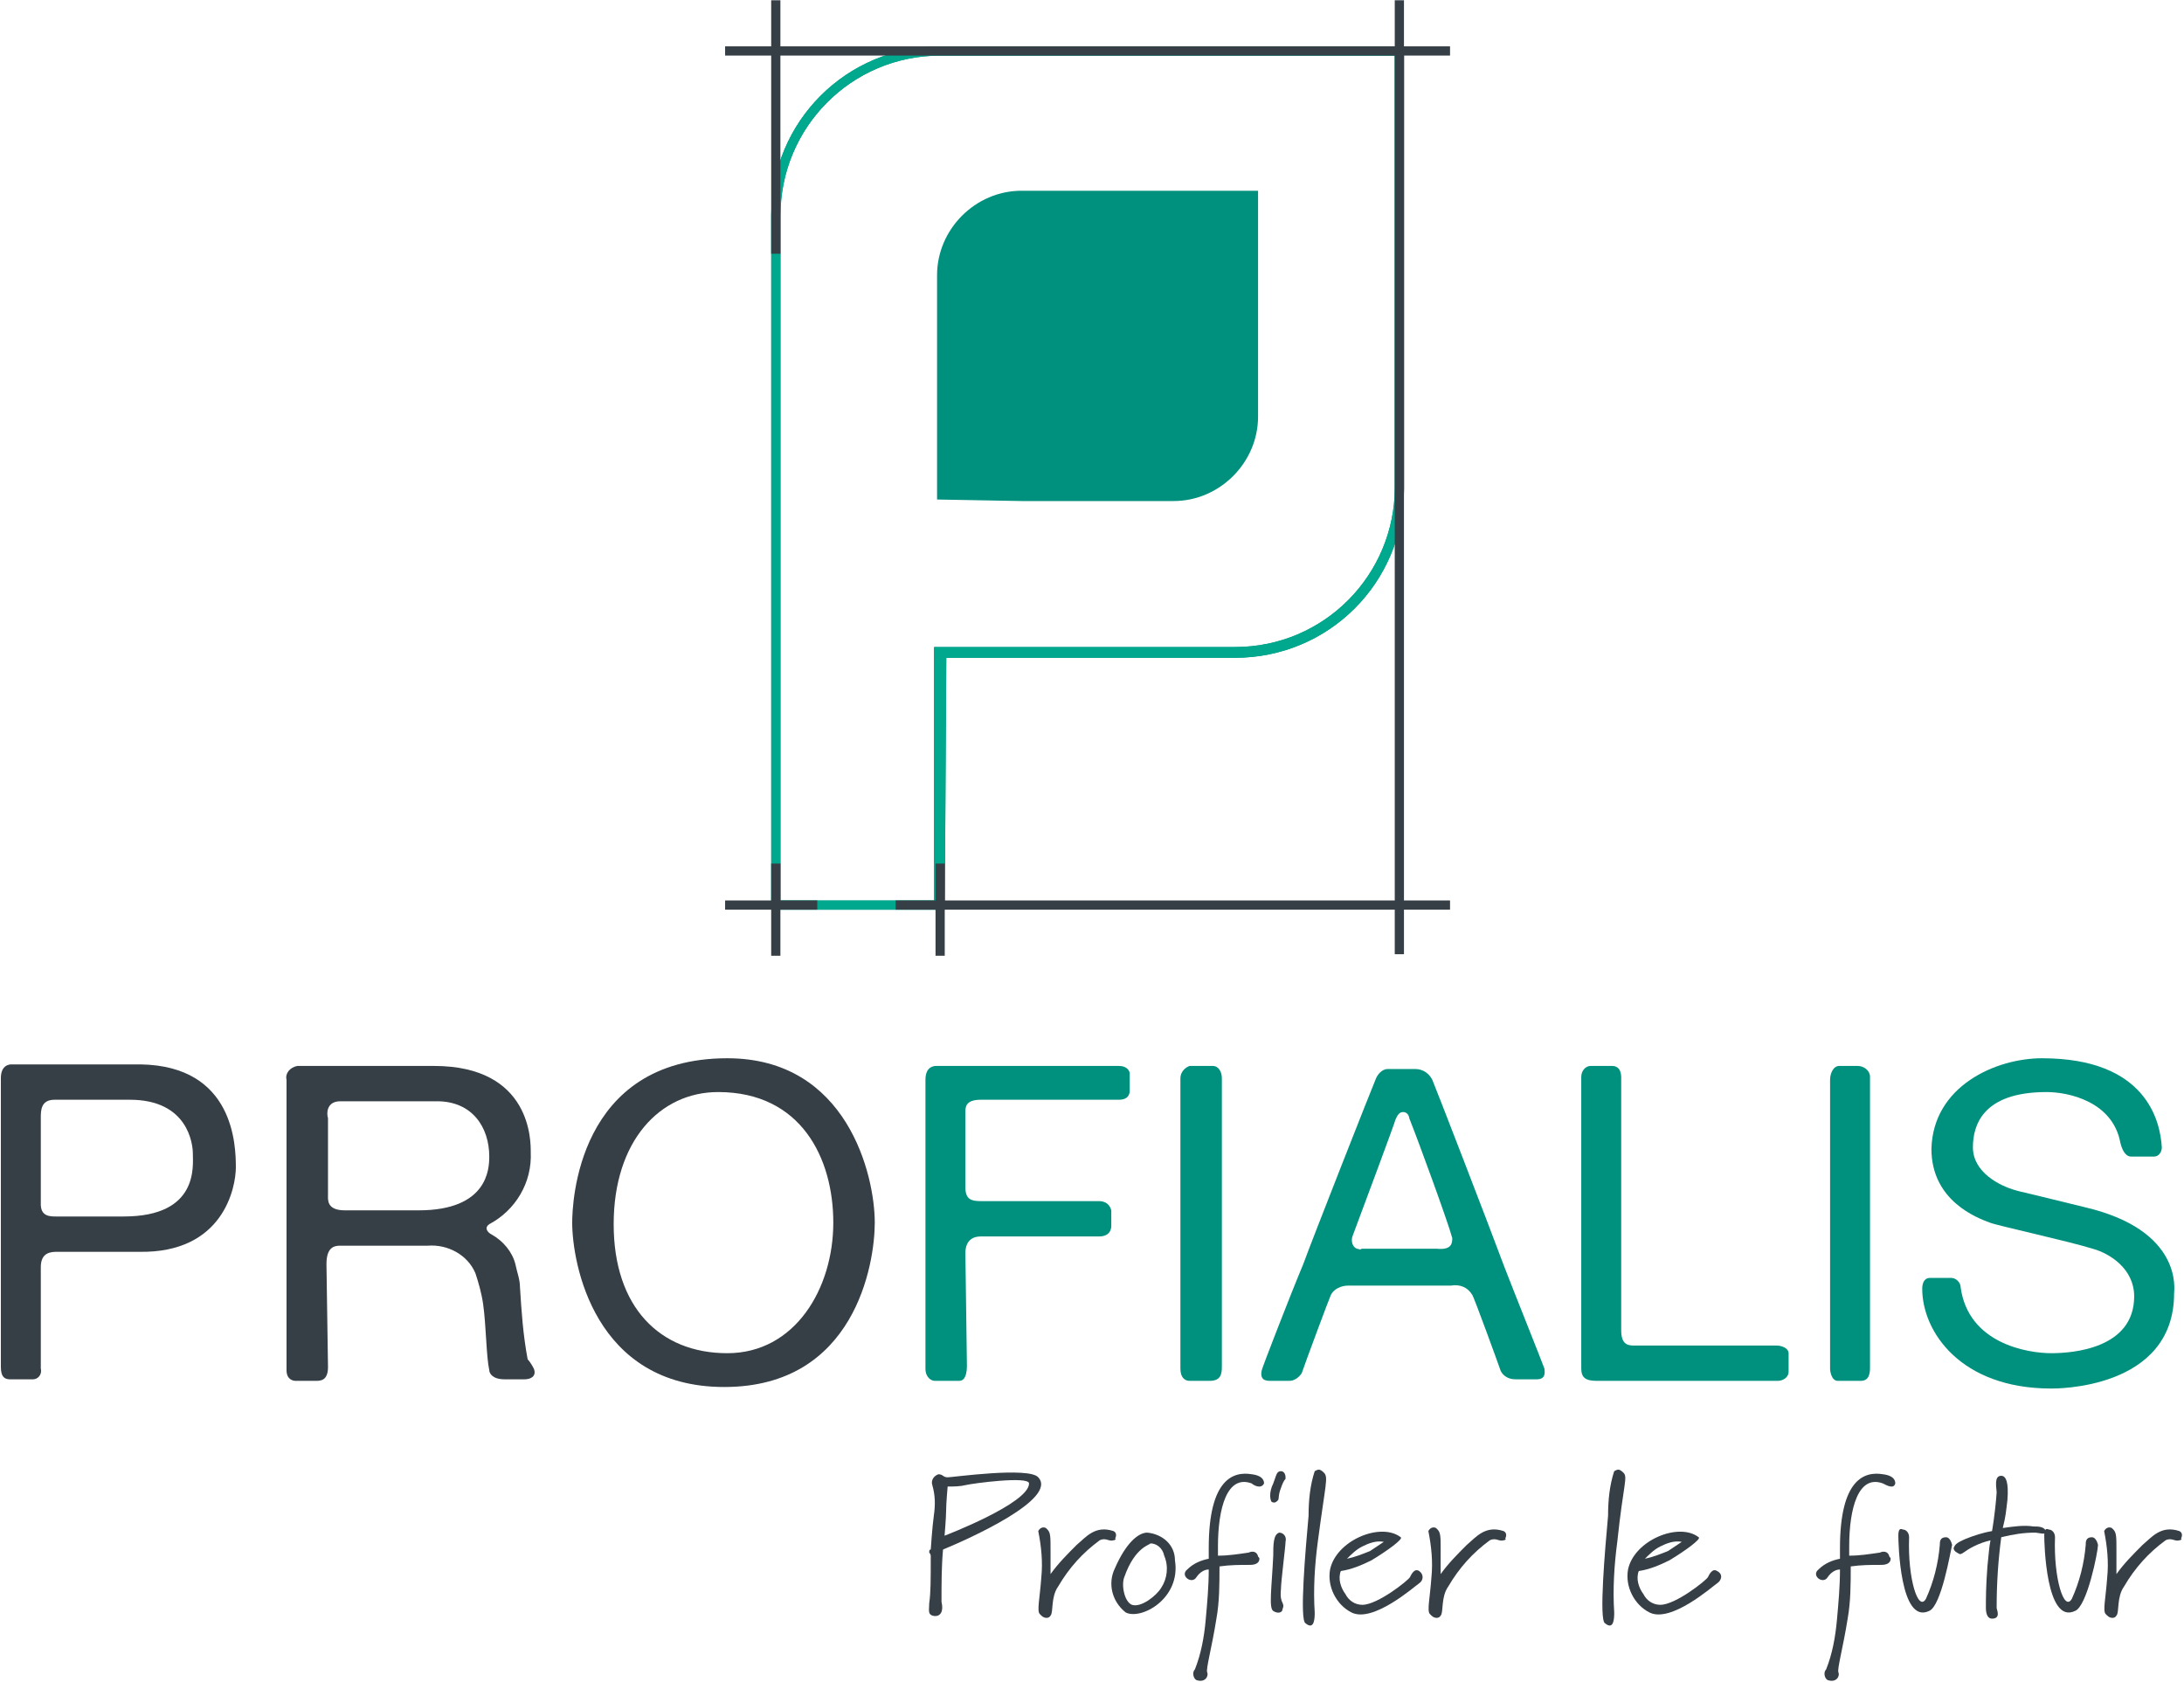 <?xml version="1.0" encoding="utf-8"?>
<!-- Generator: Adobe Illustrator 26.5.0, SVG Export Plug-In . SVG Version: 6.00 Build 0)  -->
<svg version="1.1" id="Layer_1" xmlns="http://www.w3.org/2000/svg" xmlns:xlink="http://www.w3.org/1999/xlink" x="0px" y="0px"
	 viewBox="0 0 142.2 109.5" style="enable-background:new 0 0 142.2 109.5;" xml:space="preserve">
<style type="text/css">
	.st0{fill:#00907E;}
	.st1{fill:#00A88E;}
	.st2{fill:#363E46;}
</style>
<g id="Group_2559" transform="translate(-775 -4293)">
	<g id="Group_176" transform="translate(822.659 4357.017)">
		<g id="Group_173" transform="translate(47.253)">
			<g id="Group_172">
				<path id="Path_1042" class="st0" d="M-28.4-31.4h9.9c3,0,5.5-2.5,5.5-5.5v-14.7h-15.4c-3,0-5.5,2.5-5.5,5.5v14.6L-28.4-31.4z"/>
				<g id="Group_171" transform="translate(2.904 3.003)">
					<g id="Group_169">
						<path id="Path_1043" class="st0" d="M-36.6-24.2h19.2c6.1,0,11-4.9,11-11V-64h-30.2c-6.1,0-11,4.9-11,11v45.2h11.3v-0.3
							l0.1-16.5L-36.6-24.2z M-36.7-8.4h-10.6l0.3,0.3V-53c0-5.7,4.6-10.4,10.4-10.4h29.9l-0.3-0.3v28.4c0,5.7-4.6,10.4-10.4,10.4
							H-37v0.3L-37-8.1L-36.7-8.4z"/>
					</g>
					<g id="Group_170">
						<path id="Path_1044" class="st1" d="M-36.6-24.2h19.2c6.1,0,11-4.9,11-11V-64h-30.2c-6.1,0-11,4.9-11,11v45.2h11.3v-0.3
							l0.1-16.5L-36.6-24.2z M-36.7-8.4h-10.6l0.3,0.3V-53c0-5.7,4.6-10.4,10.4-10.4h29.9l-0.3-0.3v28.4c0,5.7-4.6,10.4-10.4,10.4
							H-37v0.3L-37-8.1L-36.7-8.4z"/>
					</g>
				</g>
				<rect id="Rectangle_487" x="-47.7" y="-5.4" class="st2" width="6" height="0.6"/>
				<rect id="Rectangle_488" x="-44.7" y="-64" class="st2" width="0.6" height="16.5"/>
				<path id="Path_1045" class="st2" d="M-33.4-7.8h-0.6l0,6h0.6L-33.4-7.8z"/>
				<rect id="Rectangle_489" x="-44.7" y="-7.8" class="st2" width="0.6" height="6"/>
				<path id="Path_1046" class="st2" d="M-3.5-40.9V-64h-0.6v62.1h0.6V-40.9z"/>
				<path id="Path_1047" class="st2" d="M-16.7-5.4h-19.9v0.6h36.1v-0.6H-16.7z"/>
				<path id="Path_1048" class="st2" d="M-16.7-61h-31v0.6h47.2V-61H-16.7z"/>
			</g>
		</g>
		<g id="Group_174" transform="translate(60.542 95.653)">
			<path id="Path_1049" class="st2" d="M-46.8-58.8c-0.1,1.1-0.1,2.2-0.1,3.4c0.2,0.9-0.3,1-0.6,0.9c-0.3-0.1-0.2-0.4-0.2-0.8
				c0.1-0.7,0.1-1.5,0.1-3.1c0-0.1-0.1-0.2-0.1-0.2c0-0.1,0-0.2,0.1-0.2c0,0,0.1-1.5,0.2-2.2c0.1-0.7,0.1-1.3-0.1-2
				c-0.1-0.3,0.1-0.6,0.4-0.7c0,0,0,0,0,0c0.3,0,0.3,0.2,0.6,0.2c0.3,0,5.3-0.7,5.9,0C-39.3-62.1-45.1-59.5-46.8-58.8z M-45.3-63
				c-0.4,0.1-0.8,0.1-1.2,0.1c0,0-0.1,1.1-0.1,1.6c0,0.4-0.1,1.6-0.1,1.6s5.5-2.1,5.5-3.4C-41.2-63.6-44.9-63.1-45.3-63L-45.3-63z"
				/>
			<path id="Path_1050" class="st2" d="M-35.7-59.4c-0.3,0.1-0.5-0.2-0.9,0c-1.1,0.8-2,1.8-2.7,3c-0.5,0.7-0.3,1.7-0.5,1.9
				c-0.1,0.2-0.4,0.2-0.6,0c0,0,0,0-0.1-0.1c-0.2-0.2,0-1,0.1-2.4c0.1-1,0-2-0.2-3c0.1-0.2,0.3-0.3,0.5-0.2c0,0,0.1,0.1,0.1,0.1
				c0.2,0.2,0.2,0.5,0.2,1.3c0,0.7,0,0.9,0,1.6c0.5-0.7,1.1-1.3,1.7-1.9c0.6-0.5,1.2-1.3,2.4-0.9c0.2,0.1,0.2,0.3,0.1,0.5
				C-35.5-59.5-35.6-59.4-35.7-59.4z"/>
			<path id="Path_1051" class="st2" d="M-34.9-54.7c-0.9-0.7-1.2-1.9-0.7-2.9c0.7-1.6,1.5-2.3,2.1-2.3c1,0.1,1.8,0.8,1.8,1.8
				C-31.3-55.6-33.9-54.2-34.9-54.7z M-33.3-59.2L-33.3-59.2c0,0.1-1,0.2-1.7,2.2c-0.2,0.5,0,1.6,0.5,1.8c0.6,0.2,1.6-0.6,1.9-1.1
				c0.4-0.6,0.5-1.4,0.2-2.1C-32.5-58.9-32.9-59.2-33.3-59.2L-33.3-59.2z"/>
			<path id="Path_1052" class="st2" d="M-26.7-63.1c-1.6-0.6-2.2,1.6-2.2,4.1c0,0.2,0,0.4,0,0.6c0.7,0,1.3-0.1,2-0.2
				c0.2-0.1,0.5-0.1,0.6,0.2c0,0.1,0.1,0.1,0.1,0.2c0,0.3-0.3,0.4-0.6,0.4c-0.7,0-1.3,0-2,0.1c0,1.1,0,2.3-0.2,3.4
				c-0.3,1.9-0.7,3.3-0.6,3.5s-0.1,0.7-0.7,0.5c-0.2-0.1-0.3-0.5-0.1-0.7c0.4-1,0.6-2.1,0.7-3.2c0.1-1.1,0.2-2.2,0.2-3.3
				c-0.3,0-0.6,0.2-0.8,0.5c-0.3,0.5-1.1-0.1-0.6-0.5c0.4-0.4,0.9-0.6,1.4-0.7c0-0.2,0-0.5,0-0.7c0-4.5,1.6-5,2.8-4.8
				c0.8,0.1,0.8,0.5,0.8,0.6C-26.1-62.7-26.6-63-26.7-63.1z"/>
			<path id="Path_1053" class="st2" d="M-24.8-56.2c-0.1,1,0.3,0.8,0.1,1.3c0,0.2-0.3,0.3-0.6,0.1s-0.1-1.5,0-3.6
				c0-0.7,0-1.4,0.4-1.5c0.2,0,0.5,0.2,0.4,0.6C-24.5-59-24.8-56.7-24.8-56.2z M-24.8-62.8c-0.2,0.5-0.1,0.7-0.2,0.8
				c-0.1,0.1-0.2,0.2-0.4,0.1c-0.1-0.1-0.2-0.6,0.1-1.2c0.2-0.5,0.2-0.8,0.5-0.8c0.2,0,0.3,0.2,0.3,0.4c0,0,0,0,0,0.1
				C-24.6-63.3-24.7-63.1-24.8-62.8L-24.8-62.8z"/>
			<path id="Path_1054" class="st2" d="M-22.4-59.3c-0.2,1.5-0.3,3.1-0.2,4.6c0,0.3,0,1.2-0.6,0.7c-0.4-0.2,0-4.8,0.2-7
				c0-1,0.1-2,0.4-2.9c0.2-0.1,0.3-0.2,0.6,0.1C-21.7-63.5-21.9-63.1-22.4-59.3z"/>
			<path id="Path_1055" class="st2" d="M-15.8-56.6c-0.3,0.2-3,2.6-4.4,1.9c-1-0.5-1.6-1.7-1.4-2.8c0.4-1.9,3.3-3.1,4.6-2.1
				c0.2,0.1-0.9,0.9-1.9,1.5c-0.6,0.3-1.3,0.6-2,0.7c-0.2,0.5,0,1.1,0.3,1.5c0.2,0.4,0.6,0.7,1.1,0.7c1,0,3-1.6,3.1-1.8
				c0.1-0.2,0.3-0.6,0.6-0.4S-15.5-56.8-15.8-56.6z M-19.5-59c-0.4,0.2-0.7,0.5-1,0.8c0.5-0.1,1-0.3,1.5-0.5
				c0.3-0.2,0.6-0.4,0.9-0.6C-18.6-59.4-19.1-59.2-19.5-59L-19.5-59z"/>
			<path id="Path_1056" class="st2" d="M-10.3-59.4c-0.3,0.1-0.5-0.2-0.9,0c-1.1,0.8-2,1.8-2.7,3c-0.5,0.7-0.3,1.7-0.5,1.9
				c-0.1,0.2-0.4,0.2-0.6,0c0,0,0,0-0.1-0.1c-0.2-0.2,0-1,0.1-2.4c0.1-1,0-2-0.2-3c0.1-0.2,0.3-0.3,0.5-0.2c0,0,0.1,0.1,0.1,0.1
				c0.2,0.2,0.2,0.5,0.2,1.3c0,0.7,0,0.9,0,1.6c0.5-0.7,1.1-1.3,1.7-1.9c0.6-0.5,1.2-1.3,2.4-0.9c0.2,0.1,0.2,0.3,0.1,0.5
				C-10.1-59.5-10.2-59.4-10.3-59.4z"/>
			<path id="Path_1057" class="st2" d="M-2.9-59.3c-0.2,1.5-0.3,3.1-0.2,4.6c0,0.3,0,1.2-0.6,0.7c-0.4-0.2,0-4.8,0.2-7
				c0-1,0.1-2,0.4-2.9c0.2-0.1,0.3-0.2,0.6,0.1C-2.2-63.5-2.5-63.1-2.9-59.3z"/>
			<path id="Path_1058" class="st2" d="M3.6-56.6c-0.3,0.2-3,2.6-4.4,1.9c-1-0.5-1.6-1.7-1.4-2.8c0.4-1.9,3.3-3.1,4.6-2.1
				c0.2,0.1-0.9,0.9-1.9,1.5c-0.6,0.3-1.3,0.6-2,0.7c-0.2,0.5,0,1.1,0.3,1.5c0.2,0.4,0.6,0.7,1.1,0.7c1,0,3-1.6,3.1-1.8
				c0.1-0.2,0.3-0.6,0.6-0.4C4-57.2,3.9-56.8,3.6-56.6z M-0.1-59c-0.4,0.2-0.7,0.5-1,0.8c0.5-0.1,1-0.3,1.5-0.5
				c0.3-0.2,0.6-0.4,0.9-0.6C0.8-59.4,0.3-59.2-0.1-59L-0.1-59z"/>
			<path id="Path_1059" class="st2" d="M14.4-63.1c-1.6-0.6-2.2,1.6-2.2,4.1c0,0.2,0,0.4,0,0.6c0.7,0,1.3-0.1,2-0.2
				c0.2-0.1,0.5-0.1,0.6,0.2c0,0.1,0.1,0.1,0.1,0.2c0,0.3-0.3,0.4-0.6,0.4c-0.7,0-1.3,0-2,0.1c0,1.1,0,2.3-0.2,3.4
				c-0.3,1.9-0.7,3.3-0.6,3.5s-0.1,0.7-0.7,0.5c-0.2-0.1-0.3-0.5-0.1-0.7c0.4-1,0.6-2.1,0.7-3.2c0.1-1.1,0.2-2.2,0.2-3.3
				c-0.3,0-0.6,0.2-0.8,0.5c-0.3,0.5-1.1-0.1-0.6-0.5c0.4-0.4,0.9-0.6,1.4-0.7c0-0.2,0-0.5,0-0.7c0-4.5,1.6-5,2.8-4.8
				c0.8,0.1,0.8,0.5,0.8,0.6C15.1-62.7,14.6-63,14.4-63.1z"/>
			<path id="Path_1060" class="st2" d="M17.4-54.8c-1.9,0.9-2-4.5-2-4.9c0-0.4,0.1-0.5,0.3-0.4c0.2,0,0.4,0.2,0.4,0.5c0,0,0,0,0,0
				c-0.1,2.7,0.6,4.9,1.1,4c0.5-1.1,0.8-2.3,0.9-3.5c0-0.2,0-0.5,0.4-0.5c0.3,0,0.4,0.5,0.4,0.5C18.8-58.7,18.2-55.1,17.4-54.8z"/>
			<path id="Path_1061" class="st2" d="M24.3-59.9c-0.7,0-1.4,0.1-2.2,0.3c-0.2,1.5-0.3,3-0.3,4.6c0,0.1,0.3,0.7-0.3,0.7
				c-0.4,0-0.4-0.6-0.4-0.7c0-0.6,0-1.4,0.1-2.7c0.1-0.9,0.1-1.2,0.2-1.7c-0.4,0.1-0.7,0.2-1.1,0.4c-0.6,0.3-0.7,0.5-0.9,0.5
				c-0.2-0.1-0.4-0.2-0.4-0.4c0.1-0.2,0.1-0.3,0.8-0.6c0.5-0.2,1.1-0.4,1.7-0.5c0,0,0.2-1.1,0.3-2.5c0-0.3-0.2-1.1,0.3-1.1
				c0.3,0,0.5,0.4,0.4,1.6c-0.1,0.8-0.1,1-0.3,1.8c0.7-0.1,1.4-0.2,2-0.1c0.3,0,0.7,0,0.8,0.3C25.1-59.7,24.5-59.9,24.3-59.9z"/>
			<path id="Path_1062" class="st2" d="M26.9-54.8c-1.9,0.9-2-4.5-2-4.9c0-0.4,0.1-0.5,0.3-0.4c0.2,0,0.4,0.2,0.4,0.5c0,0,0,0,0,0
				c-0.1,2.7,0.6,4.9,1.1,4c0.5-1.1,0.8-2.3,0.9-3.5c0-0.2,0-0.5,0.4-0.5c0.3,0,0.4,0.5,0.4,0.5C28.4-58.7,27.7-55.1,26.9-54.8z"/>
			<path id="Path_1063" class="st2" d="M33.7-59.4c-0.3,0.1-0.5-0.2-0.9,0c-1.1,0.8-2,1.8-2.7,3c-0.5,0.7-0.3,1.7-0.5,1.9
				c-0.1,0.2-0.4,0.2-0.6,0c0,0,0,0-0.1-0.1c-0.2-0.2,0-1,0.1-2.4c0.1-1,0-2-0.2-3c0.1-0.2,0.3-0.3,0.5-0.2c0,0,0.1,0.1,0.1,0.1
				c0.2,0.2,0.2,0.5,0.2,1.3c0,0.7,0,0.9,0,1.6c0.5-0.7,1.1-1.3,1.7-1.9c0.6-0.5,1.2-1.3,2.4-0.9c0.2,0.1,0.2,0.3,0.1,0.5
				C33.9-59.5,33.8-59.4,33.7-59.4z"/>
		</g>
		<g id="Group_175" transform="translate(-0.003 68.873)">
			<path id="Path_1064" class="st2" d="M-32.3-56.9c0,1.3-0.8,5.6-6.3,5.5c0,0-4.9,0-5.3,0c-0.4,0-1.1,0-1.1,1c0,0.4,0,6.2,0,6.6
				c0.1,0.4-0.2,0.7-0.5,0.7c0,0-0.1,0-0.1,0H-47c-0.3,0-0.6-0.1-0.6-0.8c0-0.2,0-18.5,0-18.8c0-0.9,0.6-0.9,0.7-0.9h8.4
				C-32.4-63.5-32.3-58.3-32.3-56.9z M-35.1-57.8c0-0.6-0.3-3.5-4.1-3.5h-4.9c-0.9,0-0.9,0.7-0.9,1.2v5.6c0,0.8,0.6,0.8,1,0.8h4.4
				C-34.7-53.7-35.1-57-35.1-57.8z"/>
			<path id="Path_1065" class="st2" d="M-12.9-43.8c0.2,0.5-0.2,0.7-0.6,0.7h-1.3c-0.8,0-1-0.4-1-0.6c-0.2-0.9-0.2-2.9-0.4-4.3
				c-0.1-0.7-0.3-1.4-0.5-2c-0.5-1.2-1.8-1.9-3.1-1.8h-5.7c-0.4,0-0.9,0.1-0.9,1.2c0,0.4,0.1,6.3,0.1,6.7c0,0.9-0.5,0.9-0.8,0.9
				h-1.3c-0.2,0-0.6-0.1-0.6-0.7c0-0.3,0-18.7,0-18.9c-0.1-0.4,0.2-0.8,0.7-0.9c0,0,0.1,0,0.1,0l8.8,0c6.4,0,6.3,5,6.3,5.6
				c0.1,2-1,3.8-2.7,4.7c-0.3,0.2-0.2,0.5,0.2,0.7c0.7,0.4,1.3,1.1,1.5,1.9c0.1,0.5,0.3,1,0.3,1.5c0.1,1.6,0.2,3.1,0.5,4.7
				C-13.1-44.2-12.9-43.8-12.9-43.8z M-15.8-57.6c0-1.9-1.1-3.6-3.4-3.6c-0.5,0-6.3,0-6.3,0c-0.9,0-0.9,0.8-0.8,1.1v5
				c0,0.3-0.1,1,1.1,1c0,0,4,0,4.8,0C-15.9-54.1-15.8-56.8-15.8-57.6z"/>
			<path id="Path_1066" class="st2" d="M9.3-53.3c0,2.7-1.3,10.7-9.8,10.7s-9.9-8.1-9.9-10.7c0-1.2,0.3-10.7,10.1-10.7
				C7.5-64,9.3-56.4,9.3-53.3z M6.6-53.3c0-4.2-2.1-8.5-7.5-8.5c-3.8,0-6.8,3.2-6.8,8.6c0,5.4,3,8.4,7.4,8.4
				C4.1-44.8,6.6-49,6.6-53.3L6.6-53.3z"/>
			<path id="Path_1067" class="st0" d="M13.3-63.5h11.9c0.5,0,0.7,0.3,0.7,0.5s0,1,0,1.1c0,0.1,0,0.6-0.7,0.6h-9c-1,0-1,0.5-1,0.8
				v4.9c0,0.8,0.4,0.9,1,0.9c0.4,0,7.5,0,7.7,0c0.4,0,0.7,0.2,0.8,0.6c0,0,0,0.1,0,0.1v0.9c0,0.1,0,0.7-0.8,0.7c0,0-7.3,0-7.7,0
				c-1,0-1,0.9-1,1.1c0,0.2,0.1,6.9,0.1,7.3c0,0.5-0.1,1-0.5,1h-1.6c-0.2,0-0.6-0.2-0.6-0.8c0-0.2,0-18.5,0-18.8
				C12.6-63.5,13.2-63.5,13.3-63.5z"/>
			<path id="Path_1068" class="st0" d="M29.8-63.5h1.5c0.4,0,0.6,0.4,0.6,0.8c0,0.2,0,18.5,0,18.8c0,0.5-0.1,0.9-0.8,0.9h-1.3
				c-0.3,0-0.6-0.2-0.6-0.8c0-0.2,0-18.7,0-18.9C29.2-63.1,29.5-63.4,29.8-63.5C29.8-63.5,29.8-63.5,29.8-63.5z"/>
			<path id="Path_1069" class="st0" d="M52.9-43.8c0.1,0.6-0.2,0.7-0.5,0.7H51c-0.5,0-0.9-0.3-1-0.7c-0.1-0.3-1.7-4.7-1.8-4.8
				c-0.3-0.5-0.8-0.7-1.4-0.6h-6.7c-0.4,0-0.9,0.2-1.1,0.6c-0.1,0.2-1.7,4.5-1.9,5.1c-0.2,0.3-0.5,0.5-0.8,0.5H35
				c-0.5,0-0.6-0.3-0.5-0.7c0-0.1,1.9-5,2.7-6.9c0.5-1.4,4.6-11.8,4.7-12c0.1-0.3,0.4-0.7,0.8-0.7c0,0,1.3,0,1.8,0
				c0.5,0,0.9,0.3,1.1,0.7c0.1,0.2,3.7,9.5,4.7,12.2C50.8-49.1,52.8-44.1,52.9-43.8z M46.9-52.3c-0.3-1.1-2.2-6.3-2.8-7.8
				c0-0.1-0.1-0.4-0.4-0.4s-0.4,0.3-0.5,0.5c0,0.1-2.2,6-2.8,7.6c-0.1,0.3,0,0.7,0.3,0.8c0.1,0,0.2,0.1,0.3,0c0.3,0,4.6,0,4.9,0
				C46.9-51.5,46.9-52,46.9-52.3z"/>
			<path id="Path_1070" class="st0" d="M57.3-63.5c0.6,0,0.6,0.6,0.6,0.8v16.4c0,0.9,0.4,1,0.8,1H68c0.4,0,0.8,0.2,0.8,0.5v1.2
				c0,0.4-0.4,0.6-0.7,0.6H56.3c-0.7,0-1-0.2-1-0.8v-19c0-0.4,0.3-0.7,0.6-0.7C56-63.5,56.9-63.5,57.3-63.5z"/>
			<path id="Path_1071" class="st0" d="M73.3-63.5c0.4,0,0.8,0.3,0.8,0.7c0,0,0,0.1,0,0.1c0,0.2,0,18.5,0,18.8s0,0.9-0.6,0.9h-1.5
				c-0.4,0-0.5-0.6-0.5-0.8s0-18.5,0-18.8c0-0.4,0.2-0.9,0.6-0.9C72-63.5,73.1-63.5,73.3-63.5z"/>
			<path id="Path_1072" class="st0" d="M85.3-64c6.8,0,7.7,4.1,7.8,5.8c0,0.3-0.2,0.6-0.5,0.6c0,0-0.1,0-0.1,0h-1.4
				c-0.4,0-0.6-0.5-0.7-0.9c-0.5-2.7-3.4-3.3-4.8-3.3c-4.2,0-4.8,2.2-4.8,3.6c0,1.6,1.7,2.5,2.8,2.8s-2-0.5,4.5,1.1
				c6.4,1.5,5.8,5.4,5.8,5.6c0,6.3-7.8,6.2-8,6.2c-5.9,0-8.4-3.7-8.4-6.5c0-0.3,0.1-0.7,0.5-0.7c0.2,0,1.3,0,1.4,0
				c0.3,0,0.6,0.3,0.6,0.6c0.5,3.7,4.4,4.3,5.9,4.3c1.4,0,5.4-0.3,5.4-3.7c0-1.8-1.6-2.8-2.7-3.1c-1.6-0.5-6.2-1.5-6.7-1.7
				c-0.8-0.3-3.8-1.4-3.8-4.8C78.2-62.2,82.3-64,85.3-64z"/>
		</g>
	</g>
</g>
</svg>
